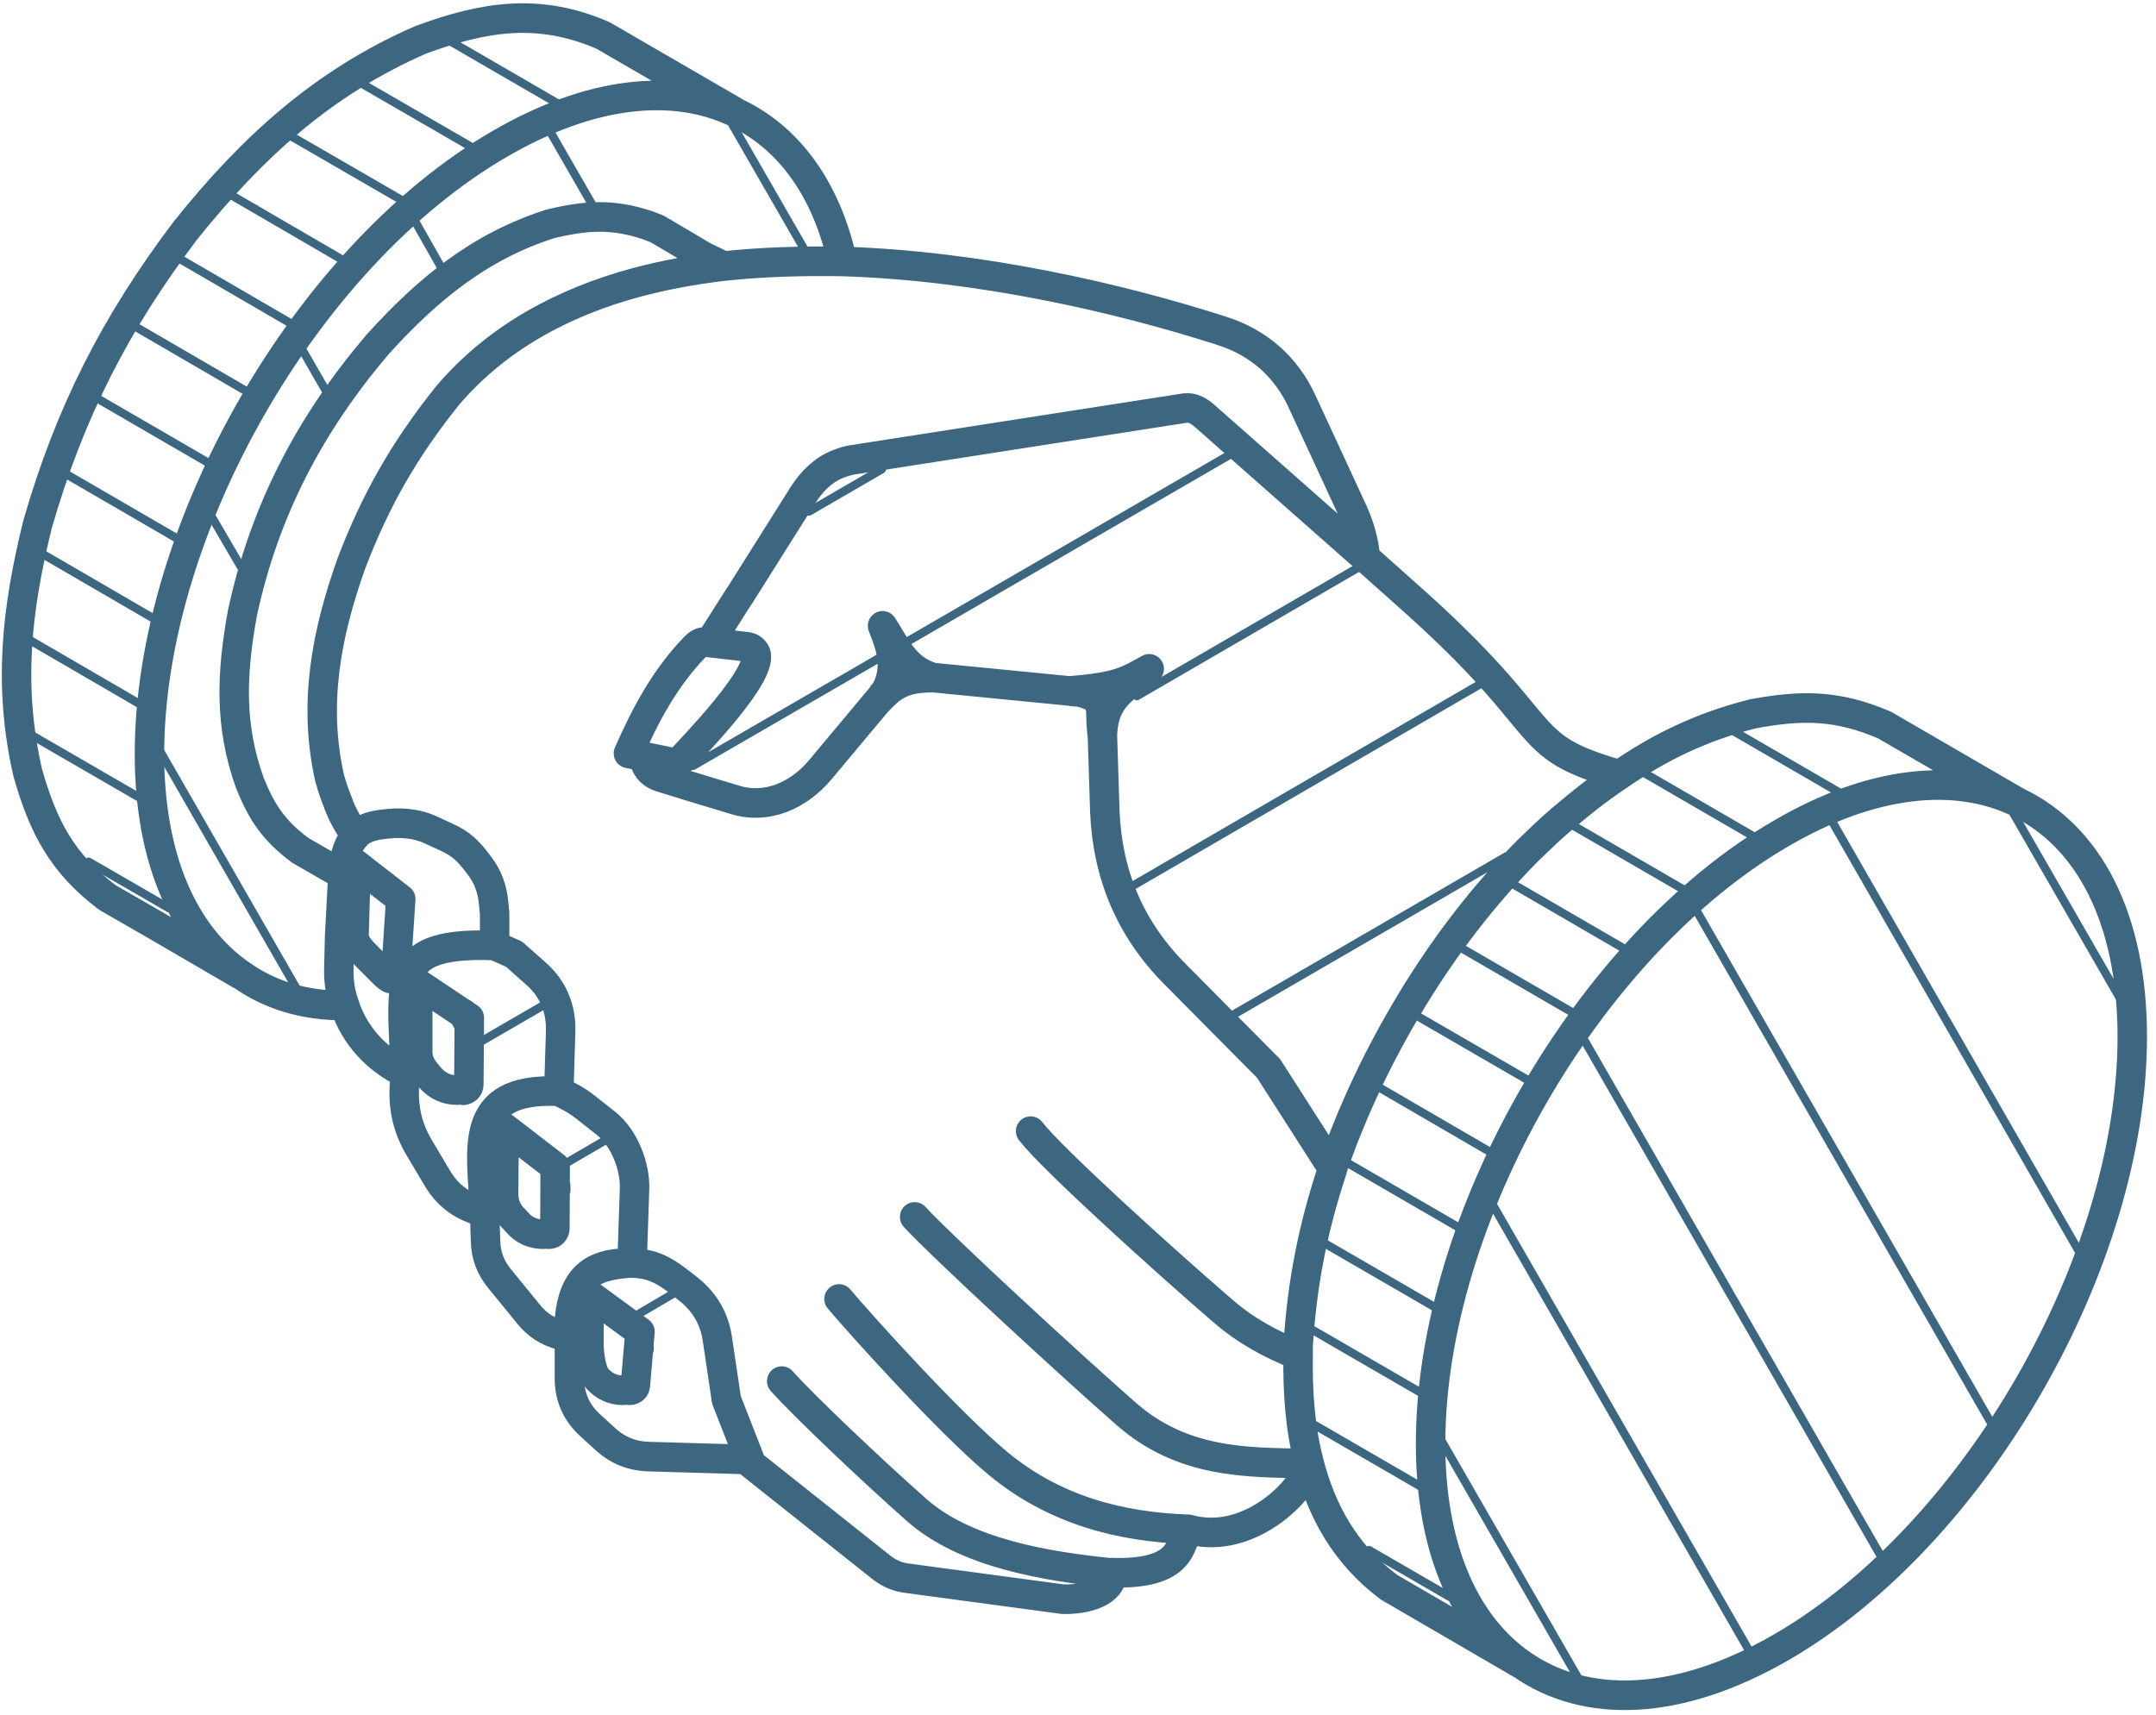 <?xml version="1.0" encoding="UTF-8"?>
<svg xmlns="http://www.w3.org/2000/svg" xmlns:xlink="http://www.w3.org/1999/xlink" width="88px" height="70px" viewBox="0 0 88 70" version="1.1">
<g id="surface1">
<path style="fill:none;stroke-width:5.49;stroke-linecap:round;stroke-linejoin:round;stroke:rgb(23.922%,40%,50.196%);stroke-opacity:1;stroke-miterlimit:22.926;" d="M 44.785 180.774 L 44.785 180.845 L 29.085 171.741 L 19.989 166.524 M 90.318 225.084 C 89.855 213.461 86.669 201.696 104.148 202.494 M 139.108 120.013 C 139.802 120.066 140.336 120.386 140.745 120.989 C 142.952 124.627 128.89 138.806 126.309 141.68 M 131.578 119.126 L 132.272 119.232 L 139.108 120.013 M 126.309 141.68 L 120.133 140.438 L 119.99 140.367 L 117.124 139.799 M 75.526 199.123 C 75.366 193.48 74.92 188.759 75.205 185.104 C 75.597 181.182 76.772 178.272 80.332 176.746 C 82.895 175.681 86.669 175.219 92.187 175.45 M 109.773 249.52 L 109.773 240.186 M 111.233 255.695 C 110.165 254.453 109.773 251.099 109.773 249.52 M 111.286 255.766 L 111.233 255.695 M 116.11 257.985 C 114.17 257.985 112.532 257.186 111.286 255.766 M 118.424 257.009 C 118.424 257.559 117.961 257.985 117.356 257.985 M 109.773 240.186 L 119.278 247.107 L 118.424 257.009 M 93.86 221.5 L 93.967 209.22 M 95.444 225.812 C 94.323 224.552 93.86 223.132 93.86 221.5 M 96.387 226.806 L 95.444 225.812 M 101.176 229.024 C 99.218 228.988 97.58 228.243 96.387 226.806 M 103.418 227.959 C 103.418 228.243 103.312 228.492 103.08 228.722 C 102.867 228.917 102.635 229.024 102.297 229.024 M 93.967 209.22 L 103.472 216.513 L 103.418 227.959 M 77.858 194.757 L 77.858 182.477 M 79.406 199.052 C 78.32 197.827 77.786 196.425 77.858 194.757 M 80.243 200.063 L 79.406 199.052 M 85.138 202.281 C 83.18 202.264 81.56 201.501 80.243 200.063 M 87.381 201.199 C 87.381 201.501 87.292 201.784 87.06 201.997 C 86.829 202.175 86.615 202.317 86.313 202.317 M 77.858 182.477 L 87.47 188.866 L 87.381 201.199 M 65.985 173.534 L 66.376 160.384 M 68.174 177.278 C 67.16 176.231 65.985 175.024 65.985 173.534 M 71.592 180.685 L 68.174 177.278 M 73.746 181.146 C 73.746 181.501 73.283 181.59 72.891 181.59 C 72.571 181.626 71.823 180.916 71.592 180.685 M 66.376 160.384 L 74.689 166.826 L 73.746 181.146 M 63.991 161.502 C 64.294 158.343 65.006 156.391 66.323 155.078 M 63.155 179.549 L 63.297 173.747 L 63.902 162.354 L 63.991 161.502 M 75.526 199.123 C 70.257 196.638 66.092 192.237 64.24 186.577 C 63.457 184.429 63.066 182.087 63.155 179.549 M 75.366 201.536 L 75.526 199.123 M 78.32 213.284 C 76.042 209.575 75.134 205.866 75.366 201.536 M 81.667 218.891 L 78.32 213.284 M 88.395 224.375 C 85.44 223.292 83.287 221.5 81.667 218.891 M 90.496 230.266 L 90.318 225.084 L 88.395 224.375 M 93.13 237.293 C 91.403 235.199 90.549 232.963 90.496 230.266 M 98.47 243.806 L 93.13 237.293 M 104.486 247.745 C 102.012 247.071 100.09 245.829 98.47 243.806 M 106.124 248.597 C 106.124 248.438 106.124 248.296 106.124 248.207 M 106.124 255.731 L 106.124 248.597 M 110.004 264.479 C 107.423 262.155 106.124 259.227 106.124 255.731 M 112.995 267.195 L 110.004 264.479 M 120.578 270.282 C 117.641 270.123 115.166 269.129 112.995 267.195 M 138.947 270.815 L 120.578 270.282 M 75.526 199.123 C 75.366 193.48 74.92 188.759 75.205 185.104 M 258.866 294.523 L 283.591 308.843 L 283.591 308.826 M 243.932 271.241 C 246.211 280.184 250.589 288.347 258.866 294.523 M 351.249 134.547 C 342.509 130.82 335.994 130.749 326.72 132.453 C 317.108 134.866 309.294 138.664 301.871 143.774 C 298.133 146.223 294.573 149.027 290.924 152.132 C 289.002 153.747 286.599 156.054 284.73 157.864 C 276.613 165.992 269.262 175.503 263.049 185.743 C 257.015 195.645 251.996 206.185 248.347 216.779 M 375.813 148.743 L 351.249 134.547 M 375.973 148.832 C 375.866 148.814 375.813 148.761 375.813 148.743 M 207.086 291.879 C 195.231 290.69 179.977 288.276 170.827 280.184 C 163.12 273.423 149.912 261.001 145.694 256.281 M 192.081 209.894 C 195.961 214.934 216.823 233.744 227.77 243.132 C 232.006 246.84 236.83 249.467 241.939 251.454 M 243.79 271.56 C 232.327 271.4 220.4 271.56 209.863 262.332 C 200.34 254.045 175.491 231.278 170.471 225.812 M 221.486 283.787 C 208.848 283.361 196.566 280.255 186.011 271.56 C 176.897 264.036 160.468 245.864 156.374 241.038 M 262.07 110.235 C 290.8 135.487 282.256 138.184 301.871 143.774 M 254.47 103.492 L 262.07 110.235 M 87.47 190.232 L 86.313 188.049 M 219.083 180.845 L 236.438 198.271 M 205.911 150.589 C 206.41 162.425 210.699 172.487 219.083 180.845 M 205.466 136.481 L 205.911 150.589 M 173.96 125.745 L 174.031 125.745 L 199.272 128.211 M 152.885 142.834 L 164.579 128.904 M 136.936 148.406 C 142.881 150.269 148.844 147.625 152.885 142.834 M 122.927 144.147 L 128.161 145.762 L 136.936 148.406 M 119.99 140.367 C 119.883 140.438 119.883 140.527 119.99 140.651 C 119.99 140.882 120.061 141.219 120.222 141.503 C 120.667 142.834 121.628 143.686 122.927 144.147 M 117.124 139.799 L 119.99 140.367 M 131.578 119.126 C 130.742 119.055 130.119 119.445 129.496 120.066 C 123.764 126.029 120.293 132.666 117.124 139.799 M 149.699 91.798 L 137.79 110.626 L 137.719 110.697 L 132.272 119.232 M 158.616 85.374 C 157.78 85.551 156.997 85.782 156.213 86.101 C 153.508 87.131 151.336 89.26 149.699 91.798 M 220.863 75.72 L 158.616 85.374 M 224.512 77.175 C 223.498 76.27 222.269 75.56 220.863 75.72 M 254.47 103.492 L 224.512 77.175 M 252.227 95.063 C 253.473 97.867 254.256 100.635 254.47 103.492 M 242.686 74.531 L 252.227 95.063 M 80.243 153.978 C 77.947 152.913 75.134 152.576 72.571 152.842 C 69.634 153.073 67.622 153.588 66.323 155.078 C 65.006 153.304 63.902 151.334 63.066 149.187 C 63.066 149.187 63.066 149.187 63.066 149.098 C 62.443 147.625 61.909 146.099 61.428 144.36 C 58.331 130.589 60.805 117.653 65.469 104.61 C 70.025 92.685 75.455 83.298 83.411 73.413 C 92.56 62.713 104.878 56.094 118.709 52.385 C 123.835 51.036 129.282 50.025 134.747 49.386 C 141.973 48.605 149.467 48.392 156.997 48.516 C 182.522 49.297 208.563 55.26 227.681 61.382 C 234.587 63.565 239.696 68.054 242.686 74.531 M 83.287 155.38 L 80.243 153.978 M 92.009 167.678 C 91.777 164.998 90.941 162.638 89.25 160.491 C 87.292 157.864 85.885 156.551 83.287 155.38 M 99.769 180.561 L 95.818 177.065 L 92.187 175.45 L 92.187 169.488 L 92.009 167.678 M 104.486 191.474 C 104.647 187.144 103.027 183.329 99.769 180.561 M 104.148 202.494 L 104.486 191.474 M 109.043 205.387 C 107.352 204.074 105.964 203.399 104.148 202.494 M 112.995 208.492 L 109.043 205.387 M 118.264 220.648 C 118.424 216.478 116.341 211.136 112.995 208.492 M 117.801 234.365 L 118.264 220.648 M 133.679 248.296 C 133.109 244.729 131.418 241.801 128.659 239.494 C 124.458 236.158 122.375 234.525 117.801 234.365 M 139.731 270.815 L 135.387 259.759 L 133.679 248.296 M 164.028 290.654 L 138.947 270.815 M 169.296 292.89 C 167.285 292.677 165.665 291.985 164.028 290.654 M 198.15 296.759 L 169.296 292.89 M 207.086 291.879 C 207.638 294.416 204.22 296.83 198.15 296.759 M 207.086 291.825 L 207.086 291.879 M 243.861 271.524 C 244.253 274.949 233.573 287.158 221.486 283.787 C 219.777 286.306 220.863 292.269 207.086 291.825 M 243.932 271.241 L 243.861 271.294 L 243.861 271.524 M 241.939 251.454 C 241.832 258.269 242.295 264.959 243.932 271.241 M 241.939 249.715 L 241.939 251.454 M 248.347 216.779 C 248.347 216.85 248.293 217.01 248.293 217.099 C 244.626 228.172 242.686 238.145 241.939 249.715 M 236.438 198.271 L 248.347 216.779 M 103.579 220.754 L 103.579 220.098 M 119.118 250.159 L 119.118 250.052 M 120.133 140.438 C 120.061 140.527 120.061 140.598 119.99 140.651 M 131.204 47.611 C 132.433 48.215 133.679 48.747 134.747 49.386 M 120.738 41.808 L 122.482 42.483 L 131.204 47.611 M 55.963 157.793 C 51.068 154.138 48.843 150.89 46.583 145.318 C 42.702 134.635 43.147 124.893 45.177 113.784 C 49.271 94.761 57.815 78.577 70.417 63.866 C 79.638 53.733 89.321 45.748 102.564 41.542 C 109.275 39.945 114.17 39.626 120.738 41.808 M 62.443 161.502 L 55.963 157.793 M 64.24 186.577 C 56.8 186.648 50.214 184.66 44.785 180.774 C 34.265 173.48 27.857 159.426 27.857 139.906 C 27.857 98.239 57.103 47.434 93.255 26.636 C 110.058 16.947 125.33 15.385 136.936 20.798 C 146.762 25.287 153.971 34.834 156.997 48.516 M 112.372 6.566 L 136.936 20.745 L 136.936 20.798 M 19.989 166.524 C 11.57 160.207 8.01 153.375 5.144 143.295 C 1.495 127.2 3.062 113.199 6.995 97.317 C 12.976 76.572 21.502 59.98 34.55 42.784 C 46.868 27.47 60.129 15.332 78.392 7.4 C 90.318 3.017 100.446 1.437 112.372 6.566 M 106.017 248.597 C 105.804 237.559 109.773 234.33 117.48 234.365 C 106.8 235.04 106.747 239.582 106.017 248.597 Z M 332.06 305.631 C 368.159 284.78 397.404 234.117 397.404 192.379 C 397.404 170.251 389.181 155.131 376.044 148.867 L 375.973 148.832 C 364.35 143.366 348.935 144.821 332.06 154.599 C 295.908 175.45 266.627 226.185 266.627 267.904 C 266.627 286.768 272.59 300.521 282.487 308.027 C 282.808 308.293 283.217 308.559 283.591 308.826 C 295.517 317.148 312.783 316.74 332.06 305.631 Z M 214.188 124.112 C 210.183 127.59 205.698 128.904 205.466 136.481 C 205.359 136.161 205.359 135.878 205.359 135.54 C 204.843 131.867 206.232 129.613 201.586 128.513 C 201.354 128.442 201.07 128.407 200.803 128.371 C 200.34 128.371 199.788 128.282 199.272 128.211 C 209.008 127.502 210.415 126.1 214.188 124.112 Z M 165.096 128.105 C 167.837 123.26 165.202 118.221 164.49 116.127 C 166.733 119.445 168.46 124.254 173.96 125.745 C 170.934 125.745 168.353 126.029 165.665 128.105 C 165.434 128.318 165.202 128.531 164.882 128.815 L 164.811 128.904 C 164.579 129.134 164.348 129.347 164.028 129.613 L 164.028 129.684 L 164.028 129.613 C 164.259 129.418 164.348 129.17 164.49 128.975 L 164.49 128.921 L 164.579 128.904 C 164.811 128.602 164.971 128.371 165.096 128.105 Z M 165.096 128.105 " transform="matrix(0.219,0,0,0.22,0,0)"/>
<path style="fill:none;stroke-width:1.551;stroke-linecap:round;stroke-linejoin:miter;stroke:rgb(23.922%,40%,50.196%);stroke-opacity:1;stroke-miterlimit:10;" d="M 31.471 168.512 L 16.518 159.905 " transform="matrix(0.219,0,0,0.22,0,0)"/>
<path style="fill:none;stroke-width:1.551;stroke-linecap:round;stroke-linejoin:miter;stroke:rgb(23.922%,40%,50.196%);stroke-opacity:1;stroke-miterlimit:10;" d="M 26.131 148.086 L 6.088 136.534 " transform="matrix(0.219,0,0,0.22,0,0)"/>
<path style="fill:none;stroke-width:1.551;stroke-linecap:round;stroke-linejoin:miter;stroke:rgb(23.922%,40%,50.196%);stroke-opacity:1;stroke-miterlimit:10;" d="M 26.291 130.785 L 5.482 118.735 " transform="matrix(0.219,0,0,0.22,0,0)"/>
<path style="fill:none;stroke-width:1.551;stroke-linecap:round;stroke-linejoin:miter;stroke:rgb(23.922%,40%,50.196%);stroke-opacity:1;stroke-miterlimit:10;" d="M 28.979 114.973 L 7.85 102.747 " transform="matrix(0.219,0,0,0.22,0,0)"/>
<path style="fill:none;stroke-width:1.551;stroke-linecap:round;stroke-linejoin:miter;stroke:rgb(23.922%,40%,50.196%);stroke-opacity:1;stroke-miterlimit:10;" d="M 33.429 100.174 L 12.122 87.858 " transform="matrix(0.219,0,0,0.22,0,0)"/>
<path style="fill:none;stroke-width:1.551;stroke-linecap:round;stroke-linejoin:miter;stroke:rgb(23.922%,40%,50.196%);stroke-opacity:1;stroke-miterlimit:10;" d="M 39.267 86.137 L 17.853 73.768 " transform="matrix(0.219,0,0,0.22,0,0)"/>
<path style="fill:none;stroke-width:1.551;stroke-linecap:round;stroke-linejoin:miter;stroke:rgb(23.922%,40%,50.196%);stroke-opacity:1;stroke-miterlimit:10;" d="M 46.351 72.845 L 24.991 60.477 " transform="matrix(0.219,0,0,0.22,0,0)"/>
<path style="fill:none;stroke-width:1.551;stroke-linecap:round;stroke-linejoin:miter;stroke:rgb(23.922%,40%,50.196%);stroke-opacity:1;stroke-miterlimit:10;" d="M 54.628 60.264 L 33.268 47.895 " transform="matrix(0.219,0,0,0.22,0,0)"/>
<path style="fill:none;stroke-width:1.551;stroke-linecap:round;stroke-linejoin:miter;stroke:rgb(23.922%,40%,50.196%);stroke-opacity:1;stroke-miterlimit:10;" d="M 64.134 48.392 L 42.934 36.112 " transform="matrix(0.219,0,0,0.22,0,0)"/>
<path style="fill:none;stroke-width:1.551;stroke-linecap:round;stroke-linejoin:miter;stroke:rgb(23.922%,40%,50.196%);stroke-opacity:1;stroke-miterlimit:10;" d="M 75.205 37.337 L 54.005 25.128 " transform="matrix(0.219,0,0,0.22,0,0)"/>
<path style="fill:none;stroke-width:1.551;stroke-linecap:round;stroke-linejoin:miter;stroke:rgb(23.922%,40%,50.196%);stroke-opacity:1;stroke-miterlimit:10;" d="M 88.075 27.399 L 67.338 15.456 " transform="matrix(0.219,0,0,0.22,0,0)"/>
<path style="fill:none;stroke-width:1.551;stroke-linecap:round;stroke-linejoin:miter;stroke:rgb(23.922%,40%,50.196%);stroke-opacity:1;stroke-miterlimit:10;" d="M 103.935 19.201 L 84.194 7.808 " transform="matrix(0.219,0,0,0.22,0,0)"/>
<path style="fill:none;stroke-width:1.551;stroke-linecap:round;stroke-linejoin:miter;stroke:rgb(23.922%,40%,50.196%);stroke-opacity:1;stroke-miterlimit:10;" d="M 55.643 184.092 L 29.762 139.267 " transform="matrix(0.219,0,0,0.22,0,0)"/>
<path style="fill:none;stroke-width:1.551;stroke-linecap:round;stroke-linejoin:miter;stroke:rgb(23.922%,40%,50.196%);stroke-opacity:1;stroke-miterlimit:10;" d="M 44.892 105.16 L 39.605 96.145 " transform="matrix(0.219,0,0,0.22,0,0)"/>
<path style="fill:none;stroke-width:1.551;stroke-linecap:round;stroke-linejoin:miter;stroke:rgb(23.922%,40%,50.196%);stroke-opacity:1;stroke-miterlimit:10;" d="M 60.645 72.349 L 56.48 65.144 " transform="matrix(0.219,0,0,0.22,0,0)"/>
<path style="fill:none;stroke-width:1.551;stroke-linecap:round;stroke-linejoin:miter;stroke:rgb(23.922%,40%,50.196%);stroke-opacity:1;stroke-miterlimit:10;" d="M 82.183 49.528 L 77.448 41.223 " transform="matrix(0.219,0,0,0.22,0,0)"/>
<path style="fill:none;stroke-width:1.551;stroke-linecap:round;stroke-linejoin:miter;stroke:rgb(23.922%,40%,50.196%);stroke-opacity:1;stroke-miterlimit:10;" d="M 110.378 37.993 L 102.564 24.471 " transform="matrix(0.219,0,0,0.22,0,0)"/>
<path style="fill:none;stroke-width:1.551;stroke-linecap:round;stroke-linejoin:miter;stroke:rgb(23.922%,40%,50.196%);stroke-opacity:1;stroke-miterlimit:10;" d="M 150.09 46.6 L 136.473 23.051 " transform="matrix(0.219,0,0,0.22,0,0)"/>
<path style="fill:none;stroke-width:1.551;stroke-linecap:round;stroke-linejoin:miter;stroke:rgb(23.922%,40%,50.196%);stroke-opacity:1;stroke-miterlimit:10;" d="M 280.725 158.929 L 228.517 189.061 " transform="matrix(0.219,0,0,0.22,0,0)"/>
<path style="fill:none;stroke-width:1.551;stroke-linecap:round;stroke-linejoin:miter;stroke:rgb(23.922%,40%,50.196%);stroke-opacity:1;stroke-miterlimit:10;" d="M 277.859 125.798 L 209.169 165.495 " transform="matrix(0.219,0,0,0.22,0,0)"/>
<path style="fill:none;stroke-width:1.551;stroke-linecap:round;stroke-linejoin:miter;stroke:rgb(23.922%,40%,50.196%);stroke-opacity:1;stroke-miterlimit:10;" d="M 254.096 104.77 L 211.874 129.17 " transform="matrix(0.219,0,0,0.22,0,0)"/>
<path style="fill:none;stroke-width:1.551;stroke-linecap:round;stroke-linejoin:miter;stroke:rgb(23.922%,40%,50.196%);stroke-opacity:1;stroke-miterlimit:10;" d="M 230.92 83.386 L 167.338 120.066 " transform="matrix(0.219,0,0,0.22,0,0)"/>
<path style="fill:none;stroke-width:1.551;stroke-linecap:round;stroke-linejoin:miter;stroke:rgb(23.922%,40%,50.196%);stroke-opacity:1;stroke-miterlimit:10;" d="M 164.722 121.61 L 129.175 142.106 " transform="matrix(0.219,0,0,0.22,0,0)"/>
<path style="fill:none;stroke-width:1.551;stroke-linecap:round;stroke-linejoin:miter;stroke:rgb(23.922%,40%,50.196%);stroke-opacity:1;stroke-miterlimit:10;" d="M 164.348 87.077 L 150.802 94.903 " transform="matrix(0.219,0,0,0.22,0,0)"/>
<path style="fill:none;stroke-width:1.551;stroke-linecap:round;stroke-linejoin:miter;stroke:rgb(23.922%,40%,50.196%);stroke-opacity:1;stroke-miterlimit:10;" d="M 270.187 296.315 L 255.146 287.637 " transform="matrix(0.219,0,0,0.22,0,0)"/>
<path style="fill:none;stroke-width:1.551;stroke-linecap:round;stroke-linejoin:miter;stroke:rgb(23.922%,40%,50.196%);stroke-opacity:1;stroke-miterlimit:10;" d="M 264.936 275.925 L 244.787 264.302 " transform="matrix(0.219,0,0,0.22,0,0)"/>
<path style="fill:none;stroke-width:1.551;stroke-linecap:round;stroke-linejoin:miter;stroke:rgb(23.922%,40%,50.196%);stroke-opacity:1;stroke-miterlimit:10;" d="M 265.15 258.623 L 244.253 246.574 " transform="matrix(0.219,0,0,0.22,0,0)"/>
<path style="fill:none;stroke-width:1.551;stroke-linecap:round;stroke-linejoin:miter;stroke:rgb(23.922%,40%,50.196%);stroke-opacity:1;stroke-miterlimit:10;" d="M 267.855 242.812 L 246.656 230.585 " transform="matrix(0.219,0,0,0.22,0,0)"/>
<path style="fill:none;stroke-width:1.551;stroke-linecap:round;stroke-linejoin:miter;stroke:rgb(23.922%,40%,50.196%);stroke-opacity:1;stroke-miterlimit:10;" d="M 272.288 228.012 L 250.839 215.626 " transform="matrix(0.219,0,0,0.22,0,0)"/>
<path style="fill:none;stroke-width:1.551;stroke-linecap:round;stroke-linejoin:miter;stroke:rgb(23.922%,40%,50.196%);stroke-opacity:1;stroke-miterlimit:10;" d="M 278.162 214.011 L 256.73 201.607 " transform="matrix(0.219,0,0,0.22,0,0)"/>
<path style="fill:none;stroke-width:1.551;stroke-linecap:round;stroke-linejoin:miter;stroke:rgb(23.922%,40%,50.196%);stroke-opacity:1;stroke-miterlimit:10;" d="M 285.282 200.72 L 263.761 188.316 " transform="matrix(0.219,0,0,0.22,0,0)"/>
<path style="fill:none;stroke-width:1.551;stroke-linecap:round;stroke-linejoin:miter;stroke:rgb(23.922%,40%,50.196%);stroke-opacity:1;stroke-miterlimit:10;" d="M 293.559 188.156 L 272.038 175.734 " transform="matrix(0.219,0,0,0.22,0,0)"/>
<path style="fill:none;stroke-width:1.551;stroke-linecap:round;stroke-linejoin:miter;stroke:rgb(23.922%,40%,50.196%);stroke-opacity:1;stroke-miterlimit:10;" d="M 303.1 176.266 L 281.74 163.916 " transform="matrix(0.219,0,0,0.22,0,0)"/>
<path style="fill:none;stroke-width:1.551;stroke-linecap:round;stroke-linejoin:miter;stroke:rgb(23.922%,40%,50.196%);stroke-opacity:1;stroke-miterlimit:10;" d="M 314.082 165.246 L 292.936 153.037 " transform="matrix(0.219,0,0,0.22,0,0)"/>
<path style="fill:none;stroke-width:1.551;stroke-linecap:round;stroke-linejoin:miter;stroke:rgb(23.922%,40%,50.196%);stroke-opacity:1;stroke-miterlimit:10;" d="M 327.005 155.309 L 306.268 143.331 " transform="matrix(0.219,0,0,0.22,0,0)"/>
<path style="fill:none;stroke-width:1.551;stroke-linecap:round;stroke-linejoin:miter;stroke:rgb(23.922%,40%,50.196%);stroke-opacity:1;stroke-miterlimit:10;" d="M 342.901 147.11 L 323.142 135.7 " transform="matrix(0.219,0,0,0.22,0,0)"/>
<path style="fill:none;stroke-width:1.551;stroke-linecap:round;stroke-linejoin:miter;stroke:rgb(23.922%,40%,50.196%);stroke-opacity:1;stroke-miterlimit:10;" d="M 294.502 312.038 L 268.55 267.159 " transform="matrix(0.219,0,0,0.22,0,0)"/>
<path style="fill:none;stroke-width:1.551;stroke-linecap:round;stroke-linejoin:miter;stroke:rgb(23.922%,40%,50.196%);stroke-opacity:1;stroke-miterlimit:10;" d="M 327.415 308.755 L 277.023 221.5 " transform="matrix(0.219,0,0,0.22,0,0)"/>
<path style="fill:none;stroke-width:1.551;stroke-linecap:round;stroke-linejoin:miter;stroke:rgb(23.922%,40%,50.196%);stroke-opacity:1;stroke-miterlimit:10;" d="M 352.246 291.683 L 293.559 190.037 " transform="matrix(0.219,0,0,0.22,0,0)"/>
<path style="fill:none;stroke-width:1.551;stroke-linecap:round;stroke-linejoin:miter;stroke:rgb(23.922%,40%,50.196%);stroke-opacity:1;stroke-miterlimit:10;" d="M 372.769 266.964 L 314.545 166.134 " transform="matrix(0.219,0,0,0.22,0,0)"/>
<path style="fill:none;stroke-width:1.551;stroke-linecap:round;stroke-linejoin:miter;stroke:rgb(23.922%,40%,50.196%);stroke-opacity:1;stroke-miterlimit:10;" d="M 388.736 234.401 L 340.106 150.074 " transform="matrix(0.219,0,0,0.22,0,0)"/>
<path style="fill:none;stroke-width:1.551;stroke-linecap:round;stroke-linejoin:miter;stroke:rgb(23.922%,40%,50.196%);stroke-opacity:1;stroke-miterlimit:10;" d="M 394.93 184.926 L 375.083 150.624 " transform="matrix(0.219,0,0,0.22,0,0)"/>
<path style="fill:none;stroke-width:1.551;stroke-linecap:round;stroke-linejoin:miter;stroke:rgb(23.922%,40%,50.196%);stroke-opacity:1;stroke-miterlimit:10;" d="M 125.401 240.097 L 119.118 243.77 " transform="matrix(0.219,0,0,0.22,0,0)"/>
<path style="fill:none;stroke-width:1.551;stroke-linecap:round;stroke-linejoin:miter;stroke:rgb(23.922%,40%,50.196%);stroke-opacity:1;stroke-miterlimit:10;" d="M 112.71 211.651 L 105.893 215.608 " transform="matrix(0.219,0,0,0.22,0,0)"/>
<path style="fill:none;stroke-width:1.551;stroke-linecap:round;stroke-linejoin:miter;stroke:rgb(23.922%,40%,50.196%);stroke-opacity:1;stroke-miterlimit:10;" d="M 101.389 186.488 L 89.855 193.142 " transform="matrix(0.219,0,0,0.22,0,0)"/>
</g>
</svg>
